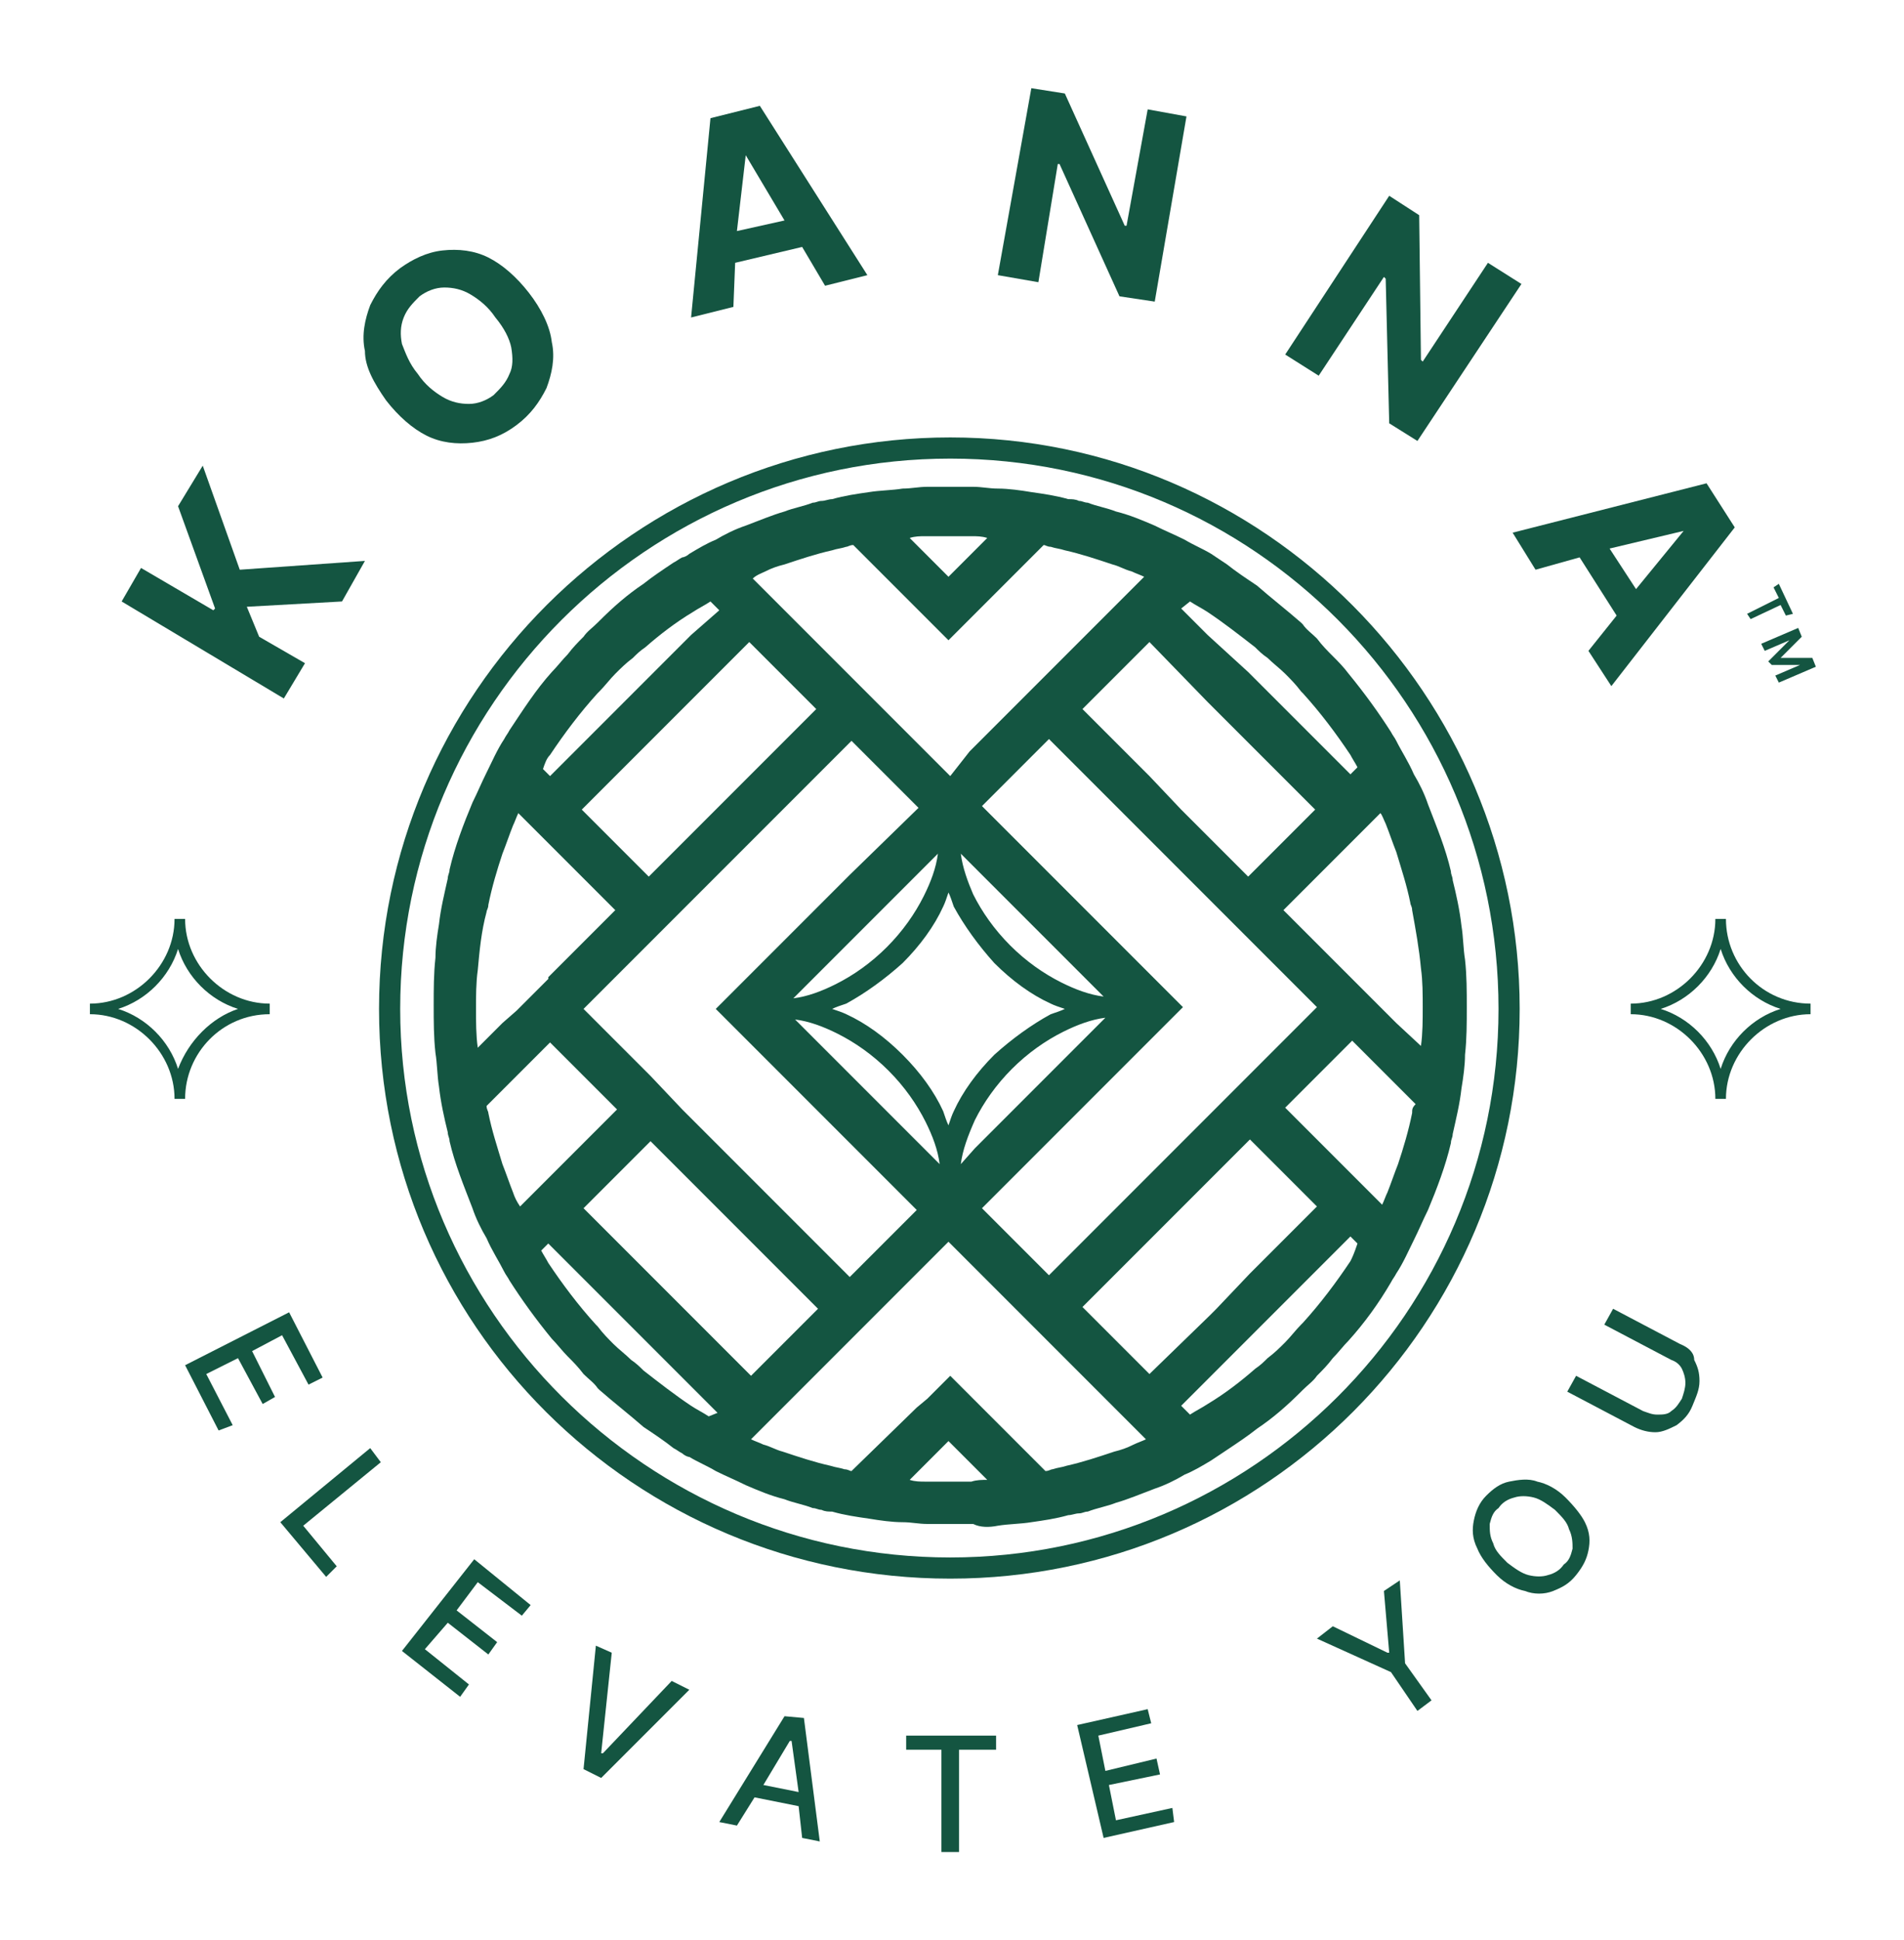 <?xml version="1.0" encoding="utf-8"?>
<!-- Generator: Adobe Illustrator 27.4.0, SVG Export Plug-In . SVG Version: 6.00 Build 0)  -->
<svg version="1.1" id="Layer_1" xmlns="http://www.w3.org/2000/svg" xmlns:xlink="http://www.w3.org/1999/xlink" x="0px" y="0px"
	 viewBox="0 0 108 110" style="enable-background:new 0 0 108 110;" xml:space="preserve">
<style type="text/css">
	.st0{fill:#145541;}
</style>
<g>
	<path class="st0" d="M56.6,86.5c0.6-0.1,1.3-0.1,1.9-0.2c0.7-0.1,1.4-0.2,2.1-0.4c0.2,0,0.4-0.1,0.6-0.1c0.2,0,0.3-0.1,0.5-0.1
		c0.5-0.2,1.1-0.3,1.6-0.5c0.7-0.2,1.4-0.5,2.2-0.8c0.6-0.2,1.2-0.5,1.7-0.8c0.5-0.2,1-0.5,1.5-0.8c0.3-0.2,0.6-0.4,0.9-0.6
		c0.6-0.4,1.2-0.8,1.7-1.2c0.9-0.6,1.7-1.3,2.5-2.1c0,0,0.1-0.1,0.1-0.1c0.3-0.3,0.6-0.5,0.8-0.8c0.3-0.3,0.6-0.6,0.9-1
		c0.3-0.3,0.6-0.7,0.9-1c0.9-1,1.7-2.1,2.4-3.3c0.1-0.2,0.2-0.3,0.3-0.5c0.4-0.6,0.7-1.3,1-1.9c0.3-0.6,0.5-1.1,0.8-1.7
		c0.5-1.2,1-2.5,1.3-3.8c0-0.2,0.1-0.3,0.1-0.5c0.2-0.9,0.4-1.7,0.5-2.6c0.1-0.6,0.2-1.3,0.2-1.9c0.1-0.9,0.1-1.8,0.1-2.7
		c0-0.9,0-1.8-0.1-2.7c-0.1-0.6-0.1-1.3-0.2-1.9c-0.1-0.9-0.3-1.8-0.5-2.6c0-0.2-0.1-0.3-0.1-0.5c-0.3-1.3-0.8-2.5-1.3-3.8
		c-0.2-0.6-0.5-1.2-0.8-1.7c-0.3-0.7-0.7-1.3-1-1.9c-0.1-0.2-0.2-0.3-0.3-0.5c-0.7-1.1-1.5-2.2-2.4-3.3c-0.3-0.4-0.6-0.7-0.9-1
		c-0.3-0.3-0.6-0.6-0.9-1c-0.3-0.3-0.6-0.5-0.8-0.8c0,0-0.1-0.1-0.1-0.1c-0.8-0.7-1.7-1.4-2.5-2.1c-0.6-0.4-1.2-0.8-1.7-1.2
		c-0.3-0.2-0.6-0.4-0.9-0.6c-0.5-0.3-1-0.5-1.5-0.8c-0.6-0.3-1.1-0.5-1.7-0.8c-0.7-0.3-1.4-0.6-2.2-0.8c-0.5-0.2-1.1-0.3-1.6-0.5
		c-0.2,0-0.3-0.1-0.5-0.1c-0.2-0.1-0.4-0.1-0.6-0.1c-0.7-0.2-1.4-0.3-2.1-0.4c-0.6-0.1-1.3-0.2-1.9-0.2c-0.5,0-0.9-0.1-1.4-0.1
		c-0.4,0-0.9,0-1.3,0c-0.5,0-0.9,0-1.3,0c-0.5,0-0.9,0.1-1.4,0.1c-0.6,0.1-1.3,0.1-1.9,0.2c-0.7,0.1-1.4,0.2-2.1,0.4
		c-0.2,0-0.4,0.1-0.6,0.1c-0.2,0-0.3,0.1-0.5,0.1c-0.5,0.2-1.1,0.3-1.6,0.5c-0.7,0.2-1.4,0.5-2.2,0.8c-0.6,0.2-1.2,0.5-1.7,0.8
		c-0.5,0.2-1,0.5-1.5,0.8c-0.1,0.1-0.3,0.2-0.4,0.2c-0.2,0.1-0.3,0.2-0.5,0.3c-0.6,0.4-1.2,0.8-1.7,1.2c-0.9,0.6-1.7,1.3-2.5,2.1
		c0,0-0.1,0.1-0.1,0.1c-0.3,0.3-0.6,0.5-0.8,0.8c-0.3,0.3-0.6,0.6-0.9,1c-0.3,0.3-0.6,0.7-0.9,1c-0.9,1-1.6,2.1-2.4,3.3
		c-0.1,0.2-0.2,0.3-0.3,0.5c-0.4,0.6-0.7,1.3-1,1.9c-0.3,0.6-0.5,1.1-0.8,1.7c-0.5,1.2-1,2.5-1.3,3.8c0,0.2-0.1,0.3-0.1,0.5
		c-0.2,0.9-0.4,1.7-0.5,2.6c-0.1,0.6-0.2,1.3-0.2,1.9c-0.1,0.9-0.1,1.8-0.1,2.7c0,0.9,0,1.8,0.1,2.7c0.1,0.6,0.1,1.3,0.2,1.9
		c0.1,0.9,0.3,1.8,0.5,2.6c0,0.2,0.1,0.3,0.1,0.5c0.3,1.3,0.8,2.5,1.3,3.8c0.2,0.6,0.5,1.2,0.8,1.7c0.3,0.7,0.7,1.3,1,1.9
		c0.1,0.2,0.2,0.3,0.3,0.5c0.7,1.1,1.5,2.2,2.4,3.3c0.3,0.3,0.6,0.7,0.9,1c0.3,0.3,0.6,0.6,0.9,1c0.3,0.3,0.6,0.5,0.8,0.8
		c0,0,0.1,0.1,0.1,0.1c0.8,0.7,1.7,1.4,2.5,2.1c0.6,0.4,1.2,0.8,1.7,1.2c0.2,0.1,0.3,0.2,0.5,0.3c0.1,0.1,0.3,0.2,0.4,0.2
		c0.5,0.3,1,0.5,1.5,0.8c0.6,0.3,1.1,0.5,1.7,0.8c0.7,0.3,1.4,0.6,2.2,0.8c0.5,0.2,1.1,0.3,1.6,0.5c0.2,0,0.3,0.1,0.5,0.1
		c0.2,0.1,0.4,0.1,0.6,0.1c0.7,0.2,1.4,0.3,2.1,0.4c0.6,0.1,1.3,0.2,1.9,0.2c0.5,0,0.9,0.1,1.4,0.1c0.4,0,0.9,0,1.3,0
		c0.5,0,0.9,0,1.3,0C55.6,86.6,56.1,86.6,56.6,86.5z M65.2,77.9l-2-2l-1.8-1.8l1.8-1.8l2-2l1.9-1.9l1.5-1.5l2.3-2.3l0.4,0.4l3.4,3.4
		l-3.4,3.4l-0.4,0.4L69,74.2l-0.4,0.4L65.2,77.9z M48.2,49.6l-1,1l-0.9,0.9l-1.8,1.8l-2,2l-1.9,1.9l1.9,1.9l2,2l1.8,1.8l0.9,0.9l1,1
		l3.8,3.8l-3.8,3.8l-1-1l-2.7-2.7l-0.1-0.1l-1.9-1.9l-3.4-3.4l-0.4-0.4L36.9,61l-0.4-0.4l-3.4-3.4l3.4-3.4l0.4-0.4l1.9-1.9l0.4-0.4
		l3.4-3.4l1.9-1.9l0.1-0.1l2.7-2.7l1-1l3.8,3.8L48.2,49.6z M52.5,49.1l0.7-0.7c-0.1,0.8-0.4,1.6-0.8,2.4c-0.5,1-1.2,2-2.1,2.9
		c-0.9,0.9-1.9,1.6-2.9,2.1c-0.8,0.4-1.6,0.7-2.4,0.8l2.1-2.1l1-1l1.9-1.9L52.5,49.1z M50.1,62.8l-1.9-1.9l-1-1l-2.1-2.1
		c0.8,0.1,1.6,0.4,2.4,0.8c1,0.5,2,1.2,2.9,2.1c0.9,0.9,1.6,1.9,2.1,2.9c0.4,0.8,0.7,1.6,0.8,2.4l-0.7-0.7L50.1,62.8z M51.2,59.8
		c-1-1-2.1-1.8-3.2-2.3c-0.2-0.1-0.5-0.2-0.8-0.3c0.2-0.1,0.5-0.2,0.8-0.3c1.1-0.6,2.2-1.4,3.2-2.3c1-1,1.8-2.1,2.3-3.2
		c0.1-0.2,0.2-0.5,0.3-0.8c0.1,0.2,0.2,0.5,0.3,0.8c0.6,1.1,1.4,2.2,2.3,3.2c1,1,2.1,1.8,3.2,2.3c0.2,0.1,0.5,0.2,0.8,0.3
		c-0.2,0.1-0.5,0.2-0.8,0.3c-1.1,0.6-2.2,1.4-3.2,2.3c-1,1-1.8,2.1-2.3,3.2c-0.1,0.2-0.2,0.5-0.3,0.8c-0.1-0.2-0.2-0.5-0.3-0.8
		C53,61.9,52.2,60.8,51.2,59.8z M54.5,48.4l0.7,0.7l2.4,2.4l1.9,1.9l1,1l2.1,2.1c-0.8-0.1-1.6-0.4-2.4-0.8c-1-0.5-2-1.2-2.9-2.1
		c-0.9-0.9-1.6-1.9-2.1-2.9C54.9,50,54.6,49.2,54.5,48.4z M55.3,63.5c0.5-1,1.2-2,2.1-2.9c0.9-0.9,1.9-1.6,2.9-2.1
		c0.8-0.4,1.6-0.7,2.4-0.8l-2.1,2.1l-1,1l-1.9,1.9l-2.4,2.4L54.5,66C54.6,65.2,54.9,64.4,55.3,63.5z M59.5,64.7l1-1l0.9-0.9l1.8-1.8
		l2-2l1.9-1.9l-1.9-1.9l-2-2l-1.8-1.8l-0.9-0.9l-1-1l-3.8-3.8l3.8-3.8l1,1l2.7,2.7l0.1,0.1l1.9,1.9l3.4,3.4l0.4,0.4l1.9,1.9l0.4,0.4
		l3.4,3.4l-3.4,3.4l-0.4,0.4L69,62.8l-0.4,0.4l-3.4,3.4l-1.9,1.9l-0.1,0.1l-2.7,2.7l-1,1l-3.8-3.8L59.5,64.7z M76.6,71.5
		c-0.8,1.2-1.7,2.4-2.7,3.5c0,0-0.1,0.1-0.1,0.1c-0.3,0.3-0.6,0.7-0.9,1c-0.3,0.3-0.6,0.6-1,0.9c-0.2,0.2-0.4,0.4-0.7,0.6
		c-0.8,0.7-1.7,1.4-2.7,2c-0.3,0.2-0.7,0.4-1,0.6l-0.5-0.5l1.5-1.5l2.3-2.3l0.4-0.4l1.2-1.2l0.4-0.4l3.8-3.8l0,0l0.4,0.4
		C76.8,71.1,76.7,71.3,76.6,71.5z M80.1,63.1c-0.2,1-0.5,2-0.8,2.9c-0.2,0.5-0.4,1.1-0.6,1.6c-0.1,0.2-0.2,0.5-0.3,0.7l-1.7-1.7l0,0
		l-3.8-3.8l3.8-3.8l0,0l2.7,2.7l0.9,0.9C80.1,62.8,80.1,62.9,80.1,63.1z M78.6,46.7c0.2,0.5,0.4,1.1,0.6,1.6c0.3,1,0.6,1.9,0.8,2.9
		c0,0.1,0.1,0.2,0.1,0.4c0.2,1.1,0.4,2.2,0.5,3.3c0.1,0.7,0.1,1.5,0.1,2.2c0,0.7,0,1.5-0.1,2.2L79.2,58l-0.8-0.8l-1.8-1.8l0,0
		l-3.8-3.8l3.8-3.8l0,0l1.7-1.7C78.4,46.2,78.5,46.5,78.6,46.7z M67.5,34.1c0.3,0.2,0.7,0.4,1,0.6c0.9,0.6,1.8,1.3,2.7,2
		c0.2,0.2,0.4,0.4,0.7,0.6c0.3,0.3,0.7,0.6,1,0.9s0.6,0.6,0.9,1c0,0,0.1,0.1,0.1,0.1c1,1.1,1.9,2.3,2.7,3.5c0.1,0.2,0.3,0.5,0.4,0.7
		l-0.4,0.4l0,0l-3.8-3.8l-0.4-0.4l-1.2-1.2l-0.4-0.4L68.5,36l-1.5-1.5L67.5,34.1z M68.5,39.8l0.4,0.4l1.9,1.9l0.4,0.4l3.4,3.4
		l-3.4,3.4l-0.4,0.4l-2.3-2.3l-1.5-1.5L65.2,44l-2-2l-1.8-1.8l1.8-1.8l2-2L68.5,39.8z M52.5,30.4c0.4,0,0.9,0,1.3,0
		c0.5,0,0.9,0,1.3,0c0.3,0,0.6,0,0.9,0.1l-0.9,0.9l-1.3,1.3l-1.3-1.3l-0.9-0.9C51.9,30.4,52.2,30.4,52.5,30.4z M43.4,32.4
		c0.4-0.2,0.7-0.3,1.1-0.4c0.9-0.3,1.8-0.6,2.7-0.8c0.3-0.1,0.5-0.1,0.8-0.2c0.1,0,0.2-0.1,0.4-0.1l3.6,3.6l0.5,0.5l1.3,1.3l1.3-1.3
		l0.5-0.5l3.6-3.6c0.1,0,0.2,0.1,0.4,0.1c0.3,0.1,0.5,0.1,0.8,0.2c0.9,0.2,1.8,0.5,2.7,0.8c0.4,0.1,0.7,0.3,1.1,0.4
		c0.2,0.1,0.5,0.2,0.7,0.3l-1.8,1.8l-0.1,0.1l-2.7,2.7l-1,1l-1.9,1.9l-2.4,2.4L53.9,44l-1.3-1.3l-2.4-2.4l-1.9-1.9l-1-1l-2.7-2.7
		l-0.1-0.1l-1.8-1.8C42.9,32.6,43.2,32.5,43.4,32.4z M42.5,36.4l2,2l1.8,1.8L44.5,42l-2,2l-1.9,1.9l-1.5,1.5l-2.3,2.3l-0.4-0.4
		l-3.4-3.4l3.4-3.4l0.4-0.4l1.9-1.9l0.4-0.4l0.1-0.1L42.5,36.4z M31.2,42.8c0.8-1.2,1.7-2.4,2.7-3.5c0,0,0.1-0.1,0.1-0.1
		c0.3-0.3,0.6-0.7,0.9-1c0.3-0.3,0.6-0.6,1-0.9c0.2-0.2,0.4-0.4,0.7-0.6c0.8-0.7,1.7-1.4,2.7-2c0.3-0.2,0.7-0.4,1-0.6l0.5,0.5
		L39.2,36l-2.3,2.3l-0.4,0.4l-1.2,1.2L35,40.2L31.2,44l0,0l-0.4-0.4C30.9,43.3,31,43,31.2,42.8z M27.1,59.4
		c-0.1-0.7-0.1-1.5-0.1-2.2c0-0.7,0-1.5,0.1-2.2c0.1-1.1,0.2-2.2,0.5-3.3c0-0.1,0.1-0.2,0.1-0.4c0.2-1,0.5-2,0.8-2.9
		c0.2-0.5,0.4-1.1,0.6-1.6c0.1-0.2,0.2-0.5,0.3-0.7l1.7,1.7l0,0l3.8,3.8l-3.8,3.8l0,0v0.1l-1.8,1.8L28.5,58L27.1,59.4z M29.1,67.6
		c-0.2-0.5-0.4-1.1-0.6-1.6c-0.3-1-0.6-1.9-0.8-2.9c0-0.1-0.1-0.2-0.1-0.4l0.9-0.9l2.7-2.7l0,0l3.8,3.8l-3.8,3.8l0,0l-1.7,1.7
		C29.3,68.1,29.2,67.9,29.1,67.6z M40.2,80.3c-0.3-0.2-0.7-0.4-1-0.6c-0.9-0.6-1.8-1.3-2.7-2c-0.2-0.2-0.4-0.4-0.7-0.6
		c-0.3-0.3-0.7-0.6-1-0.9c-0.3-0.3-0.6-0.6-0.9-1c0,0-0.1-0.1-0.1-0.1c-1-1.1-1.9-2.3-2.7-3.5c-0.1-0.2-0.3-0.5-0.4-0.7l0.4-0.4l0,0
		l3.8,3.8l0.4,0.4l1.2,1.2l0.4,0.4l2.3,2.3l1.5,1.5L40.2,80.3z M39.2,74.6L39.2,74.6l-0.4-0.4l-1.9-1.9l-0.4-0.4l-3.4-3.4l3.4-3.4
		l0.4-0.4l2.3,2.3l1.5,1.5l1.9,1.9l2,2l1.8,1.8l-1.8,1.8l-2,2L39.2,74.6z M48.3,83.4c-0.1,0-0.2-0.1-0.4-0.1
		c-0.3-0.1-0.5-0.1-0.8-0.2c-0.9-0.2-1.8-0.5-2.7-0.8c-0.4-0.1-0.7-0.3-1.1-0.4c-0.2-0.1-0.5-0.2-0.7-0.3l1.8-1.8l0.1-0.1l2.7-2.7
		l1-1l1.9-1.9l2.4-2.4l1.3-1.3l1.3,1.3l2.4,2.4l1.9,1.9l1,1l2.7,2.7l0.1,0.1l1.8,1.8c-0.2,0.1-0.5,0.2-0.7,0.3
		c-0.4,0.2-0.7,0.3-1.1,0.4c-0.9,0.3-1.8,0.6-2.7,0.8c-0.3,0.1-0.5,0.1-0.8,0.2c-0.1,0-0.2,0.1-0.4,0.1l-3.6-3.6l-0.5-0.5l-1.3-1.3
		l-1.3,1.3L52,79.8L48.3,83.4z M52.5,84c-0.3,0-0.6,0-0.9-0.1l0.9-0.9l1.3-1.3l1.3,1.3l0.9,0.9c-0.3,0-0.6,0-0.9,0.1
		c-0.4,0-0.9,0-1.3,0C53.4,84,53,84,52.5,84z"/>
	<path class="st0" d="M86.2,57.2c0-17.8-14.5-32.4-32.3-32.4S21.5,39.3,21.5,57.2S36,89.5,53.9,89.5S86.2,75,86.2,57.2z M22.7,57.2
		C22.7,40,36.7,26,53.9,26S85,40,85,57.2S71,88.3,53.9,88.3C36.7,88.3,22.7,74.3,22.7,57.2z"/>
	<polygon class="st0" points="17.3,37.6 14.7,36.1 14,34.4 19.4,34.1 20.7,31.8 13.6,32.3 11.5,26.4 10.1,28.7 12.2,34.5 12.1,34.6 
		8,32.2 6.9,34.1 16.1,39.6 	"/>
	<path class="st0" d="M21.9,22.7c0.7,0.9,1.5,1.6,2.3,2c0.8,0.4,1.7,0.5,2.6,0.4c0.9-0.1,1.7-0.4,2.5-1c0.8-0.6,1.3-1.3,1.7-2.1
		c0.3-0.8,0.5-1.7,0.3-2.6c-0.1-0.9-0.6-1.9-1.3-2.8c-0.7-0.9-1.5-1.6-2.3-2c-0.8-0.4-1.7-0.5-2.6-0.4c-0.9,0.1-1.7,0.5-2.4,1
		c-0.8,0.6-1.3,1.3-1.7,2.1c-0.3,0.8-0.5,1.7-0.3,2.6C20.7,20.8,21.2,21.7,21.9,22.7z M22.9,18c0.2-0.5,0.5-0.8,0.9-1.2
		c0.4-0.3,0.9-0.5,1.4-0.5c0.5,0,1,0.1,1.5,0.4c0.5,0.3,1,0.7,1.4,1.3c0.5,0.6,0.8,1.2,0.9,1.7c0.1,0.6,0.1,1.1-0.1,1.5
		c-0.2,0.5-0.5,0.8-0.9,1.2c-0.4,0.3-0.9,0.5-1.4,0.5c-0.5,0-1-0.1-1.5-0.4c-0.5-0.3-1-0.7-1.4-1.3c-0.5-0.6-0.7-1.2-0.9-1.7
		C22.7,19,22.7,18.5,22.9,18z"/>
	<path class="st0" d="M41.7,14.9l3.8-0.9l1.3,2.2l2.4-0.6l-6.1-9.6l-2.8,0.7l-1.1,11.3l2.4-0.6L41.7,14.9z M42.3,8.8l2.2,3.7
		l-2.7,0.6L42.3,8.8L42.3,8.8z"/>
	<polygon class="st0" points="60,9.3 60.1,9.3 63.5,16.8 65.5,17.1 67.3,6.6 65.1,6.2 63.9,12.8 63.8,12.8 60.4,5.3 58.5,5 
		56.6,15.6 58.9,16 	"/>
	<polygon class="st0" points="78.5,15.7 78.6,15.8 78.8,24 80.4,25 86.3,16.1 84.4,14.9 80.7,20.5 80.6,20.4 80.5,12.2 78.8,11.1 
		72.9,20.1 74.8,21.3 	"/>
	<path class="st0" d="M87.1,32.3l2.5-0.7l2.1,3.3l-1.6,2l1.3,2l7-9l-1.6-2.5l-11,2.8L87.1,32.3z M95.5,30.1l-2.7,3.3l-1.5-2.3
		L95.5,30.1L95.5,30.1z"/>
	<polygon class="st0" points="99.3,35.1 101,34.3 101.3,34.9 101.7,34.8 100.9,33.1 100.6,33.3 100.9,33.9 99.1,34.8 	"/>
	<polygon class="st0" points="100.1,36.9 101.5,36.3 101.5,36.3 100.3,37.5 100.5,37.7 102.1,37.7 102.1,37.7 100.7,38.3 
		100.9,38.7 103,37.8 102.8,37.3 101,37.3 101,37.3 102.2,36.1 102,35.6 99.9,36.5 	"/>
	<polygon class="st0" points="16,75.7 17.5,78.5 18.3,78.1 16.4,74.4 10.5,77.4 12.4,81.1 13.2,80.8 11.7,77.9 13.5,77 14.9,79.6 
		15.6,79.2 14.3,76.6 	"/>
	<polygon class="st0" points="21,82.1 15.9,86.3 18.5,89.4 19.1,88.8 17.2,86.5 21.6,82.9 	"/>
	<polygon class="st0" points="22.8,93.6 26.1,96.2 26.6,95.5 24.1,93.5 25.4,92 27.7,93.8 28.2,93.1 25.9,91.3 27.1,89.7 29.6,91.6 
		30.1,91 26.9,88.4 	"/>
	<polygon class="st0" points="34.2,99.4 34.1,99.4 34.7,93.7 33.8,93.3 33.1,100.3 34.1,100.8 39.1,95.8 38.1,95.3 	"/>
	<path class="st0" d="M44.5,97.3l-3.7,6l1,0.2l1-1.6l2.5,0.5l0.2,1.8l1,0.2l-0.9-7L44.5,97.3z M43.3,101.2l1.5-2.5l0.1,0l0.4,2.9
		L43.3,101.2z"/>
	<polygon class="st0" points="51.4,99.2 53.4,99.2 53.4,105 54.4,105 54.4,99.2 56.5,99.2 56.5,98.4 51.4,98.4 	"/>
	<polygon class="st0" points="63.3,103.2 62.9,101.2 65.8,100.6 65.6,99.7 62.7,100.4 62.3,98.4 65.3,97.7 65.1,96.9 61.1,97.8 
		62.6,104.2 66.6,103.3 66.5,102.5 	"/>
	<polygon class="st0" points="79.4,89.6 78.5,90.2 78.8,93.7 78.7,93.7 75.6,92.2 74.7,92.9 78.9,94.8 80.4,97 81.2,96.4 79.7,94.3 
			"/>
	<path class="st0" d="M88.8,84.9c-0.5-0.5-1.1-0.8-1.6-0.9c-0.5-0.2-1.1-0.1-1.6,0c-0.5,0.1-0.9,0.4-1.3,0.8s-0.6,0.9-0.7,1.4
		c-0.1,0.5-0.1,1,0.2,1.6c0.2,0.5,0.6,1,1.1,1.5c0.5,0.5,1.1,0.8,1.6,0.9c0.5,0.2,1.1,0.2,1.6,0s0.9-0.4,1.3-0.9s0.6-0.9,0.7-1.4
		c0.1-0.5,0.1-1-0.2-1.6C89.7,85.9,89.3,85.4,88.8,84.9z M89.2,87.8c-0.1,0.4-0.2,0.7-0.5,0.9c-0.2,0.3-0.5,0.5-0.9,0.6
		c-0.3,0.1-0.7,0.1-1.1,0s-0.8-0.4-1.2-0.7c-0.4-0.4-0.7-0.7-0.8-1.1c-0.2-0.4-0.2-0.7-0.2-1.1c0.1-0.4,0.2-0.7,0.5-0.9
		c0.2-0.3,0.5-0.5,0.9-0.6c0.3-0.1,0.7-0.1,1.1,0c0.4,0.1,0.8,0.4,1.2,0.7c0.4,0.4,0.7,0.7,0.8,1.1C89.2,87.1,89.2,87.5,89.2,87.8z"
		/>
	<path class="st0" d="M95.3,76.2l-3.8-2L91,75.1l3.8,2c0.3,0.1,0.5,0.3,0.6,0.5c0.1,0.2,0.2,0.5,0.2,0.8c0,0.3-0.1,0.6-0.2,0.9
		c-0.2,0.3-0.3,0.5-0.6,0.7c-0.2,0.2-0.5,0.2-0.8,0.2c-0.3,0-0.5-0.1-0.8-0.2l-3.8-2l-0.5,0.9l3.8,2c0.4,0.2,0.8,0.3,1.2,0.3
		c0.4,0,0.8-0.2,1.2-0.4c0.4-0.3,0.7-0.6,0.9-1.1c0.2-0.5,0.4-0.9,0.4-1.4c0-0.5-0.1-0.8-0.3-1.2C96.1,76.7,95.8,76.4,95.3,76.2z"/>
	<path class="st0" d="M15.3,57.5v-0.6c-2.6,0-4.8-2.2-4.8-4.8H9.9c0,2.6-2.2,4.8-4.8,4.8v0.6c2.6,0,4.8,2.2,4.8,4.8h0.6
		C10.5,59.7,12.6,57.5,15.3,57.5z M10.1,60.6c-0.5-1.6-1.8-2.9-3.4-3.4c1.6-0.5,2.9-1.8,3.4-3.4c0.5,1.6,1.8,2.9,3.4,3.4
		C12,57.7,10.7,59,10.1,60.6z"/>
	<path class="st0" d="M97.9,52.1h-0.6c0,2.6-2.2,4.8-4.8,4.8v0.6c2.6,0,4.8,2.2,4.8,4.8h0.6c0-2.6,2.2-4.8,4.8-4.8v-0.6
		C100,56.9,97.9,54.7,97.9,52.1z M97.6,60.6c-0.5-1.6-1.8-2.9-3.4-3.4c1.6-0.5,2.9-1.8,3.4-3.4c0.5,1.6,1.8,2.9,3.4,3.4
		C99.4,57.7,98.1,59,97.6,60.6z"/>
</g>
</svg>
